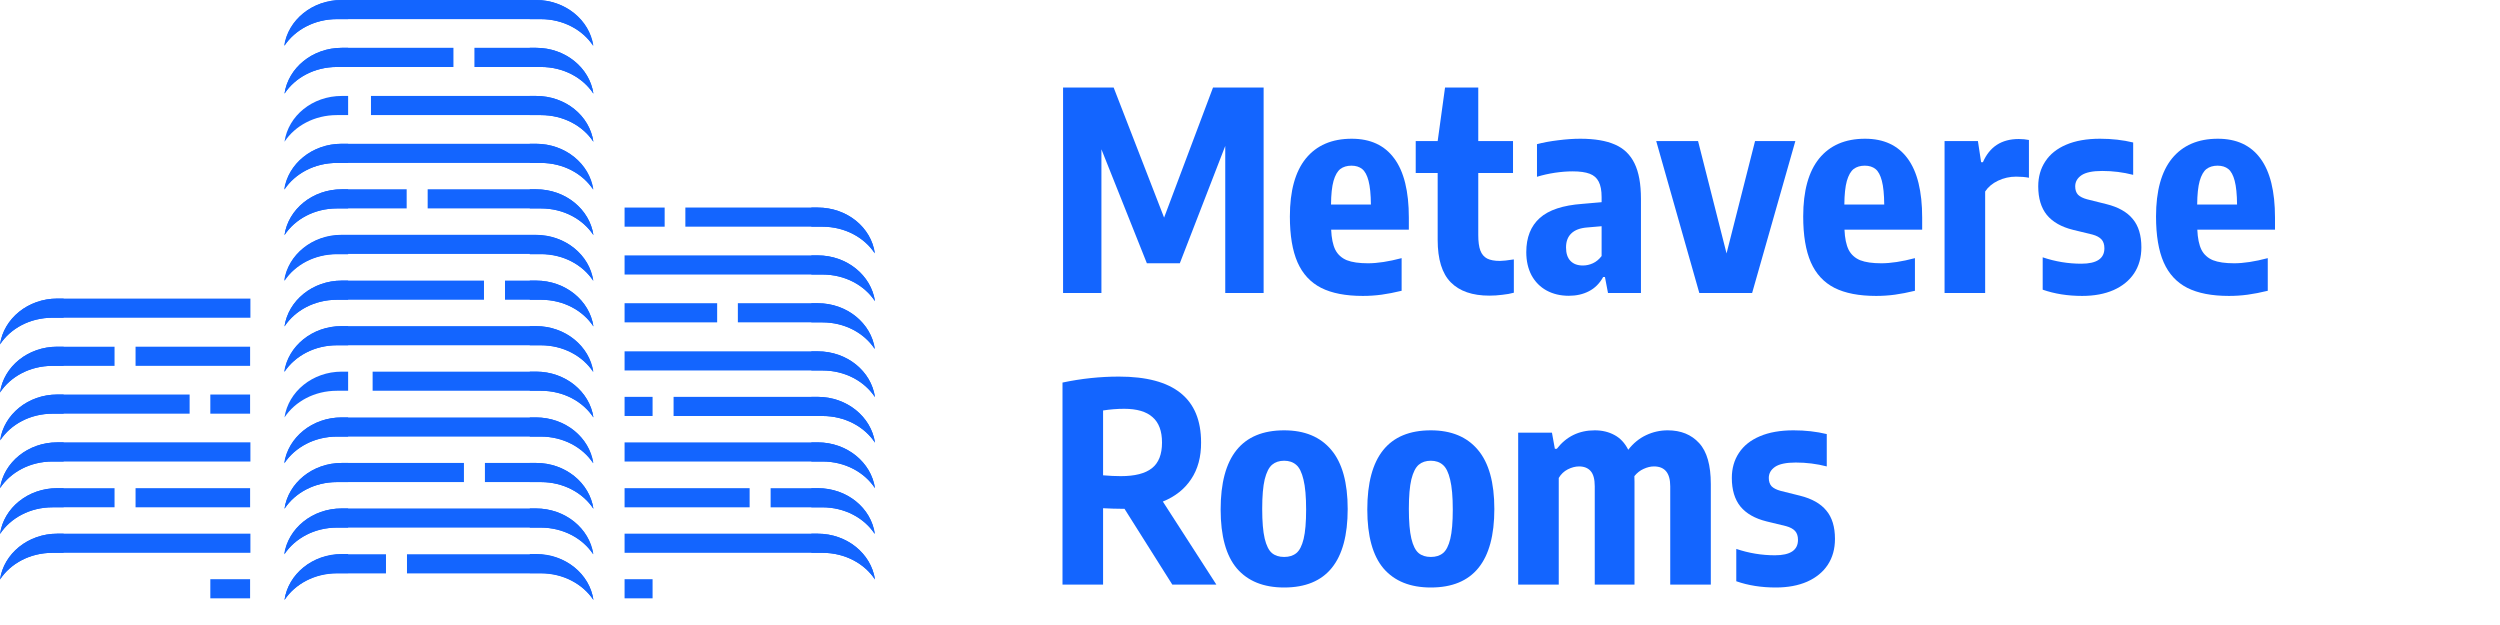 <?xml version="1.0" encoding="UTF-8"?> <svg xmlns="http://www.w3.org/2000/svg" width="160" height="40" viewBox="0 0 160 40" fill="none"><path d="M34.315 23.785H23.848V25.009H34.62C36.066 25.009 37.308 25.696 37.98 26.716C37.736 25.065 36.188 23.785 34.315 23.785Z" fill="#1365FF"></path><path d="M26.047 12.115H21.872C19.999 12.115 18.451 13.395 18.207 15.046C18.879 14.026 20.121 13.339 21.567 13.339H26.027V12.115H26.047Z" fill="#1365FF"></path><path d="M34.315 12.115H27.371V13.339H34.621C36.066 13.339 37.309 14.026 37.981 15.046C37.736 13.395 36.189 12.115 34.315 12.115Z" fill="#1365FF"></path><path d="M52.333 34.156H39.973V35.38H52.639C54.085 35.38 55.327 36.067 55.999 37.087C55.755 35.436 54.207 34.156 52.333 34.156Z" fill="#1365FF"></path><path d="M52.333 16.345H39.973V17.57H52.639C54.085 17.57 55.327 18.256 55.999 19.276C55.755 17.625 54.207 16.345 52.333 16.345Z" fill="#1365FF"></path><path d="M52.333 22.486H39.973V23.711H52.639C54.085 23.711 55.327 24.397 55.999 25.417C55.755 23.748 54.207 22.486 52.333 22.486Z" fill="#1365FF"></path><path d="M52.333 28.312H39.973V29.536H52.639C54.085 29.536 55.327 30.223 55.999 31.243C55.755 29.592 54.207 28.312 52.333 28.312Z" fill="#1365FF"></path><path d="M45.898 19.406H39.973V20.631H45.898V19.406Z" fill="#1365FF"></path><path d="M52.334 19.406H47.223V20.631H52.619C54.065 20.631 55.307 21.317 55.979 22.338C55.755 20.686 54.207 19.406 52.334 19.406Z" fill="#1365FF"></path><path d="M41.765 25.399H39.973V26.623H41.765V25.399Z" fill="#1365FF"></path><path d="M52.334 25.399H43.109V26.623H52.64C54.085 26.623 55.328 27.31 56 28.33C55.755 26.679 54.208 25.399 52.334 25.399Z" fill="#1365FF"></path><path d="M47.976 31.243H39.973V32.468H47.976V31.243Z" fill="#1365FF"></path><path d="M52.334 31.243H49.32V32.468H52.619C54.065 32.468 55.307 33.154 55.979 34.175C55.755 32.505 54.208 31.243 52.334 31.243Z" fill="#1365FF"></path><path d="M41.765 37.069H39.973V38.293H41.765V37.069Z" fill="#1365FF"></path><path d="M52.335 13.284H43.863V14.508H52.62C54.066 14.508 55.308 15.195 55.98 16.215C55.756 14.546 54.208 13.284 52.335 13.284Z" fill="#1365FF"></path><path d="M42.538 13.284H39.973V14.508H42.538V13.284Z" fill="#1365FF"></path><path d="M24.703 35.473H21.872C19.999 35.473 18.451 36.753 18.207 38.404C18.879 37.384 20.121 36.698 21.567 36.698H24.703V35.473Z" fill="#1365FF"></path><path d="M34.315 35.473H26.047V36.698H34.62C36.066 36.698 37.308 37.384 37.98 38.404C37.736 36.735 36.188 35.473 34.315 35.473Z" fill="#1365FF"></path><path d="M29.692 29.629H21.872C19.999 29.629 18.451 30.909 18.207 32.56C18.879 31.54 20.121 30.853 21.567 30.853H29.692V29.629Z" fill="#1365FF"></path><path d="M34.314 29.629H31.035V30.853H34.619C36.065 30.853 37.307 31.54 37.979 32.56C37.735 30.909 36.187 29.629 34.314 29.629Z" fill="#1365FF"></path><path d="M34.316 17.959H32.32V19.184H34.621C36.067 19.184 37.309 19.87 37.981 20.891C37.737 19.239 36.189 17.959 34.316 17.959Z" fill="#1365FF"></path><path d="M30.975 17.959H21.872C19.999 17.959 18.451 19.239 18.207 20.891C18.879 19.87 20.121 19.184 21.567 19.184H30.975V17.959Z" fill="#1365FF"></path><path d="M34.311 6.141H23.742V7.366H34.616C36.062 7.366 37.304 8.052 37.976 9.072C37.732 7.403 36.184 6.141 34.311 6.141Z" fill="#1365FF"></path><path d="M29.02 3.061H21.872C19.999 3.061 18.451 4.341 18.207 5.993C18.879 4.972 20.121 4.286 21.567 4.286H29.02V3.061Z" fill="#1365FF"></path><path d="M34.314 3.061H30.363V4.286H34.619C36.065 4.286 37.307 4.972 37.979 5.993C37.735 4.341 36.187 3.061 34.314 3.061Z" fill="#1365FF"></path><path d="M21.564 33.766H34.597C36.042 33.766 37.285 34.453 37.957 35.473C37.712 33.822 36.165 32.542 34.291 32.542H21.849C19.976 32.542 18.428 33.822 18.184 35.473C18.876 34.453 20.118 33.766 21.564 33.766Z" fill="#1365FF"></path><path d="M21.564 27.941H34.597C36.042 27.941 37.285 28.627 37.957 29.647C37.712 27.996 36.165 26.716 34.291 26.716H21.849C19.976 26.716 18.428 27.996 18.184 29.647C18.876 28.627 20.118 27.941 21.564 27.941Z" fill="#1365FF"></path><path d="M21.564 22.097H34.597C36.042 22.097 37.285 22.783 37.957 23.803C37.712 22.152 36.165 20.872 34.291 20.872H21.849C19.976 20.872 18.428 22.152 18.184 23.803C18.876 22.783 20.118 22.097 21.564 22.097Z" fill="#1365FF"></path><path d="M21.564 16.252H34.597C36.042 16.252 37.285 16.939 37.957 17.959C37.712 16.308 36.165 15.028 34.291 15.028H21.849C19.976 15.028 18.428 16.308 18.184 17.959C18.876 16.939 20.118 16.252 21.564 16.252Z" fill="#1365FF"></path><path d="M21.564 10.427H34.597C36.042 10.427 37.285 11.113 37.957 12.133C37.712 10.482 36.165 9.202 34.291 9.202H21.849C19.976 9.202 18.428 10.482 18.184 12.133C18.876 11.113 20.118 10.427 21.564 10.427Z" fill="#1365FF"></path><path d="M21.564 1.224H34.597C36.042 1.224 37.285 1.911 37.957 2.931C37.712 1.28 36.165 0 34.291 0H21.849C19.976 0 18.428 1.28 18.184 2.931C18.876 1.911 20.118 1.224 21.564 1.224Z" fill="#1365FF"></path><path d="M34.313 23.785H33.906V25.009H34.619C36.065 25.009 37.307 25.696 37.979 26.716C37.735 25.065 36.187 23.785 34.313 23.785Z" fill="#1365FF"></path><path d="M34.313 0H33.906V1.224H34.619C36.065 1.224 37.307 1.911 37.979 2.931C37.735 1.28 36.187 0 34.313 0Z" fill="#1365FF"></path><path d="M34.313 26.716H33.906V27.941H34.619C36.065 27.941 37.307 28.627 37.979 29.647C37.735 27.996 36.187 26.716 34.313 26.716Z" fill="#1365FF"></path><path d="M37.979 35.473C37.735 33.822 36.187 32.542 34.313 32.542H33.906V33.766H34.619C36.044 33.766 37.307 34.453 37.979 35.473Z" fill="#1365FF"></path><path d="M34.313 29.629H33.906V30.853H34.619C36.065 30.853 37.307 31.54 37.979 32.56C37.735 30.909 36.187 29.629 34.313 29.629Z" fill="#1365FF"></path><path d="M34.313 17.959H33.906V19.184H34.619C36.065 19.184 37.307 19.87 37.979 20.891C37.735 19.239 36.187 17.959 34.313 17.959Z" fill="#1365FF"></path><path d="M34.313 20.872H33.906V22.097H34.619C36.065 22.097 37.307 22.783 37.979 23.803C37.735 22.152 36.187 20.872 34.313 20.872Z" fill="#1365FF"></path><path d="M34.313 6.141H33.906V7.366H34.619C36.065 7.366 37.307 8.052 37.979 9.072C37.735 7.403 36.187 6.141 34.313 6.141Z" fill="#1365FF"></path><path d="M34.313 3.061H33.906V4.286H34.619C36.065 4.286 37.307 4.972 37.979 5.993C37.735 4.341 36.187 3.061 34.313 3.061Z" fill="#1365FF"></path><path d="M37.979 38.386C37.735 36.735 36.187 35.455 34.313 35.455H33.906V36.679H34.619C36.044 36.679 37.307 37.384 37.979 38.386Z" fill="#1365FF"></path><path d="M34.313 15.046H33.906V16.271H34.619C36.065 16.271 37.307 16.957 37.979 17.978C37.735 16.308 36.187 15.046 34.313 15.046Z" fill="#1365FF"></path><path d="M34.313 12.115H33.906V13.339H34.619C36.065 13.339 37.307 14.026 37.979 15.046C37.735 13.395 36.187 12.115 34.313 12.115Z" fill="#1365FF"></path><path d="M34.313 9.202H33.906V10.427H34.619C36.065 10.427 37.307 11.113 37.979 12.133C37.735 10.482 36.187 9.202 34.313 9.202Z" fill="#1365FF"></path><path d="M21.872 23.785H22.28V25.009H21.567C20.121 25.009 18.879 25.696 18.207 26.716C18.451 25.065 19.999 23.785 21.872 23.785Z" fill="#1365FF"></path><path d="M21.872 0H22.28V1.224H21.567C20.121 1.224 18.879 1.911 18.207 2.931C18.451 1.28 19.999 0 21.872 0Z" fill="#1365FF"></path><path d="M21.872 26.716H22.28V27.941H21.567C20.121 27.941 18.879 28.627 18.207 29.647C18.451 27.996 19.999 26.716 21.872 26.716Z" fill="#1365FF"></path><path d="M18.207 35.473C18.451 33.822 19.999 32.542 21.872 32.542H22.28V33.766H21.567C20.121 33.766 18.879 34.453 18.207 35.473Z" fill="#1365FF"></path><path d="M21.872 29.629H22.28V30.853H21.567C20.121 30.853 18.879 31.54 18.207 32.56C18.451 30.909 19.999 29.629 21.872 29.629Z" fill="#1365FF"></path><path d="M21.872 17.959H22.28V19.184H21.567C20.121 19.184 18.879 19.87 18.207 20.891C18.451 19.239 19.999 17.959 21.872 17.959Z" fill="#1365FF"></path><path d="M21.872 20.872H22.28V22.097H21.567C20.121 22.097 18.879 22.783 18.207 23.803C18.451 22.152 19.999 20.872 21.872 20.872Z" fill="#1365FF"></path><path d="M21.872 6.141H22.28V7.366H21.567C20.121 7.366 18.879 8.052 18.207 9.072C18.451 7.403 19.999 6.141 21.872 6.141Z" fill="#1365FF"></path><path d="M21.872 3.061H22.28V4.286H21.567C20.121 4.286 18.879 4.972 18.207 5.993C18.451 4.341 19.999 3.061 21.872 3.061Z" fill="#1365FF"></path><path d="M18.207 38.386C18.451 36.735 19.999 35.455 21.872 35.455H22.28V36.679H21.567C20.121 36.679 18.879 37.384 18.207 38.386Z" fill="#1365FF"></path><path d="M21.872 15.046H22.28V16.271H21.567C20.121 16.271 18.879 16.957 18.207 17.978C18.451 16.308 19.999 15.046 21.872 15.046Z" fill="#1365FF"></path><path d="M21.872 12.115H22.28V13.339H21.567C20.121 13.339 18.879 14.026 18.207 15.046C18.451 13.395 19.999 12.115 21.872 12.115Z" fill="#1365FF"></path><path d="M21.872 9.202H22.28V10.427H21.567C20.121 10.427 18.879 11.113 18.207 12.133C18.451 10.482 19.999 9.202 21.872 9.202Z" fill="#1365FF"></path><path d="M52.333 13.284H51.926V14.508H52.639C54.084 14.508 55.327 15.195 55.998 16.215C55.754 14.546 54.206 13.284 52.333 13.284Z" fill="#1365FF"></path><path d="M52.333 31.243H51.926V32.468H52.639C54.084 32.468 55.327 33.154 55.998 34.175C55.754 32.505 54.206 31.243 52.333 31.243Z" fill="#1365FF"></path><path d="M52.333 34.156H51.926V35.38H52.639C54.084 35.38 55.327 36.067 55.998 37.087C55.754 35.436 54.206 34.156 52.333 34.156Z" fill="#1365FF"></path><path d="M52.333 19.406H51.926V20.631H52.639C54.084 20.631 55.327 21.317 55.998 22.338C55.754 20.686 54.206 19.406 52.333 19.406Z" fill="#1365FF"></path><path d="M52.333 16.345H51.926V17.57H52.639C54.084 17.57 55.327 18.256 55.998 19.276C55.754 17.625 54.206 16.345 52.333 16.345Z" fill="#1365FF"></path><path d="M52.333 28.312H51.926V29.536H52.639C54.084 29.536 55.327 30.223 55.998 31.243C55.754 29.592 54.206 28.312 52.333 28.312Z" fill="#1365FF"></path><path d="M52.333 25.399H51.926V26.623H52.639C54.084 26.623 55.327 27.31 55.998 28.33C55.754 26.679 54.206 25.399 52.333 25.399Z" fill="#1365FF"></path><path d="M52.333 22.486H51.926V23.711H52.639C54.084 23.711 55.327 24.397 55.998 25.417C55.754 23.748 54.206 22.486 52.333 22.486Z" fill="#1365FF"></path><path d="M16.026 20.334H3.36C1.914 20.334 0.672 21.02 0 22.041C0.244 20.39 1.792 19.109 3.665 19.109H16.026V20.334Z" fill="#1365FF"></path><path d="M3.665 28.311H16.026V29.536H3.36C1.914 29.536 0.672 30.223 0 31.243C0.244 29.592 1.792 28.311 3.665 28.311Z" fill="#1365FF"></path><path d="M3.665 34.156H16.026V35.38H3.36C1.914 35.38 0.672 36.067 0 37.087C0.244 35.436 1.792 34.156 3.665 34.156Z" fill="#1365FF"></path><path d="M16.006 25.25H13.461V26.475H16.006V25.25Z" fill="#1365FF"></path><path d="M3.665 25.25H12.136V26.475H3.38C1.934 26.475 0.692 27.161 0.02 28.182C0.244 26.531 1.791 25.25 3.665 25.25Z" fill="#1365FF"></path><path d="M16.007 22.189H8.676V23.414H16.007V22.189Z" fill="#1365FF"></path><path d="M3.665 22.189H7.331V23.414H3.36C1.914 23.414 0.672 24.1 0 25.121C0.244 23.451 1.792 22.189 3.665 22.189Z" fill="#1365FF"></path><path d="M16.007 31.243H8.676V32.467H16.007V31.243Z" fill="#1365FF"></path><path d="M3.665 31.243H7.331V32.467H3.36C1.914 32.467 0.672 33.154 0 34.174C0.244 32.505 1.792 31.243 3.665 31.243Z" fill="#1365FF"></path><path d="M16.006 37.069H13.461V38.293H16.006V37.069Z" fill="#1365FF"></path><path d="M3.665 19.109H4.073V20.334H3.36C1.914 20.334 0.672 21.02 0 22.041C0.244 20.39 1.792 19.109 3.665 19.109Z" fill="#1365FF"></path><path d="M3.665 25.25H4.073V26.475H3.36C1.914 26.475 0.672 27.161 0 28.182C0.244 26.531 1.792 25.25 3.665 25.25Z" fill="#1365FF"></path><path d="M3.665 22.189H4.073V23.414H3.36C1.914 23.414 0.672 24.1 0 25.121C0.244 23.451 1.792 22.189 3.665 22.189Z" fill="#1365FF"></path><path d="M3.665 34.156H4.073V35.38H3.36C1.914 35.38 0.672 36.067 0 37.087C0.244 35.436 1.792 34.156 3.665 34.156Z" fill="#1365FF"></path><path d="M3.665 31.243H4.073V32.467H3.36C1.914 32.467 0.672 33.154 0 34.174C0.244 32.505 1.792 31.243 3.665 31.243Z" fill="#1365FF"></path><path d="M3.665 28.311H4.073V29.536H3.36C1.914 29.536 0.672 30.223 0 31.243C0.244 29.592 1.792 28.311 3.665 28.311Z" fill="#1365FF"></path><path d="M77.634 5.6H80.872V18.752H78.416V9.341L75.508 16.85H73.4L70.491 9.555V18.752H68.036V5.6H71.273L74.502 13.927L77.634 5.6Z" fill="#1365FF"></path><path d="M90.166 14.7H85.194C85.217 15.245 85.306 15.674 85.46 15.988C85.621 16.296 85.867 16.518 86.199 16.655C86.531 16.785 86.981 16.85 87.551 16.85C88.156 16.85 88.873 16.741 89.704 16.521V18.61C89.241 18.722 88.814 18.805 88.423 18.859C88.031 18.912 87.631 18.939 87.222 18.939C86.125 18.939 85.235 18.767 84.553 18.423C83.871 18.074 83.367 17.529 83.041 16.788C82.715 16.042 82.552 15.064 82.552 13.856C82.552 12.22 82.893 10.982 83.575 10.141C84.263 9.3 85.241 8.879 86.51 8.879C87.708 8.879 88.615 9.3 89.232 10.141C89.855 10.982 90.166 12.244 90.166 13.927V14.7ZM86.492 10.603C86.208 10.603 85.97 10.674 85.781 10.816C85.597 10.959 85.451 11.213 85.345 11.581C85.244 11.942 85.191 12.446 85.185 13.091H87.738C87.732 12.44 87.681 11.933 87.586 11.572C87.492 11.21 87.355 10.959 87.177 10.816C86.999 10.674 86.771 10.603 86.492 10.603Z" fill="#1365FF"></path><path d="M95.996 16.699C96.174 16.699 96.471 16.667 96.886 16.602V18.734C96.673 18.794 96.427 18.838 96.148 18.867C95.869 18.903 95.593 18.921 95.32 18.921C94.235 18.921 93.411 18.637 92.848 18.068C92.29 17.499 92.011 16.596 92.011 15.357V11.074H90.606V9.03H92.011L92.483 5.6H94.609V9.03H96.833V11.074H94.609V15.046C94.609 15.467 94.653 15.796 94.742 16.033C94.831 16.27 94.977 16.442 95.178 16.548C95.38 16.649 95.653 16.699 95.996 16.699Z" fill="#1365FF"></path><path d="M101.142 8.879C102.055 8.879 102.794 9.004 103.357 9.252C103.921 9.495 104.339 9.898 104.611 10.461C104.884 11.018 105.021 11.773 105.021 12.727V18.752H102.912L102.717 17.73H102.601C102.376 18.139 102.073 18.441 101.694 18.637C101.32 18.832 100.89 18.93 100.404 18.93C99.87 18.93 99.396 18.817 98.981 18.592C98.572 18.367 98.251 18.044 98.02 17.623C97.795 17.197 97.682 16.702 97.682 16.139C97.682 15.197 97.969 14.469 98.545 13.953C99.12 13.438 100.03 13.136 101.276 13.047L102.503 12.94V12.611C102.503 12.191 102.441 11.862 102.316 11.625C102.198 11.388 102.005 11.219 101.738 11.119C101.471 11.018 101.107 10.967 100.644 10.967C100.294 10.967 99.918 10.997 99.514 11.056C99.117 11.116 98.735 11.201 98.367 11.314V9.226C98.77 9.119 99.221 9.036 99.719 8.977C100.217 8.912 100.692 8.879 101.142 8.879ZM101.302 16.992C101.522 16.992 101.735 16.945 101.943 16.85C102.15 16.756 102.337 16.602 102.503 16.388V14.478L101.578 14.558C101.127 14.593 100.789 14.72 100.564 14.94C100.339 15.153 100.226 15.452 100.226 15.837C100.226 16.216 100.321 16.504 100.511 16.699C100.7 16.895 100.964 16.992 101.302 16.992Z" fill="#1365FF"></path><path d="M112.323 9.03H114.902L112.136 18.752H108.756L105.998 9.03H108.676L110.499 16.219L112.323 9.03Z" fill="#1365FF"></path><path d="M123.019 14.7H118.047C118.07 15.245 118.159 15.674 118.313 15.988C118.474 16.296 118.72 16.518 119.052 16.655C119.384 16.785 119.835 16.85 120.404 16.85C121.009 16.85 121.726 16.741 122.556 16.521V18.61C122.094 18.722 121.667 18.805 121.276 18.859C120.884 18.912 120.484 18.939 120.075 18.939C118.978 18.939 118.088 18.767 117.406 18.423C116.724 18.074 116.22 17.529 115.894 16.788C115.568 16.042 115.405 15.064 115.405 13.856C115.405 12.22 115.746 10.982 116.428 10.141C117.116 9.3 118.094 8.879 119.363 8.879C120.561 8.879 121.468 9.3 122.085 10.141C122.708 10.982 123.019 12.244 123.019 13.927V14.7ZM119.345 10.603C119.061 10.603 118.823 10.674 118.634 10.816C118.45 10.959 118.305 11.213 118.198 11.581C118.097 11.942 118.044 12.446 118.038 13.091H120.591C120.585 12.44 120.534 11.933 120.439 11.572C120.345 11.21 120.208 10.959 120.03 10.816C119.852 10.674 119.624 10.603 119.345 10.603Z" fill="#1365FF"></path><path d="M124.452 9.03H126.587L126.792 10.381H126.907C127.334 9.392 128.099 8.897 129.202 8.897C129.44 8.897 129.656 8.918 129.852 8.959V11.376C129.615 11.329 129.342 11.305 129.033 11.305C128.624 11.305 128.239 11.391 127.877 11.563C127.515 11.735 127.24 11.966 127.05 12.256V18.752H124.452V9.03Z" fill="#1365FF"></path><path d="M133.258 18.939C132.333 18.939 131.491 18.805 130.732 18.539V16.468C131.538 16.741 132.363 16.877 133.205 16.877C134.189 16.877 134.681 16.548 134.681 15.891C134.681 15.648 134.619 15.458 134.495 15.322C134.37 15.186 134.177 15.082 133.916 15.011L132.671 14.709C131.93 14.525 131.372 14.208 130.999 13.758C130.631 13.302 130.447 12.691 130.447 11.927C130.447 11.317 130.598 10.784 130.901 10.328C131.203 9.866 131.648 9.51 132.235 9.261C132.828 9.007 133.549 8.879 134.397 8.879C135.156 8.879 135.864 8.959 136.523 9.119V11.19C135.882 11.024 135.221 10.941 134.539 10.941C133.928 10.941 133.486 11.033 133.214 11.216C132.947 11.4 132.813 11.637 132.813 11.927C132.813 12.152 132.873 12.33 132.991 12.46C133.116 12.585 133.309 12.683 133.569 12.754L134.815 13.065C135.574 13.254 136.134 13.571 136.496 14.015C136.864 14.454 137.048 15.058 137.048 15.828C137.048 16.468 136.893 17.022 136.585 17.49C136.277 17.952 135.838 18.311 135.268 18.565C134.699 18.814 134.029 18.939 133.258 18.939Z" fill="#1365FF"></path><path d="M145.6 14.7H140.628C140.651 15.245 140.74 15.674 140.894 15.988C141.054 16.296 141.301 16.518 141.633 16.655C141.965 16.785 142.415 16.85 142.985 16.85C143.59 16.85 144.307 16.741 145.137 16.521V18.61C144.675 18.722 144.248 18.805 143.857 18.859C143.465 18.912 143.065 18.939 142.656 18.939C141.559 18.939 140.669 18.767 139.987 18.423C139.305 18.074 138.801 17.529 138.475 16.788C138.149 16.042 137.986 15.064 137.986 13.856C137.986 12.22 138.327 10.982 139.009 10.141C139.696 9.3 140.675 8.879 141.944 8.879C143.142 8.879 144.049 9.3 144.666 10.141C145.289 10.982 145.6 12.244 145.6 13.927V14.7ZM141.926 10.603C141.642 10.603 141.404 10.674 141.215 10.816C141.031 10.959 140.885 11.213 140.779 11.581C140.678 11.942 140.625 12.446 140.619 13.091H143.172C143.166 12.44 143.115 11.933 143.02 11.572C142.925 11.21 142.789 10.959 142.611 10.816C142.433 10.674 142.205 10.603 141.926 10.603Z" fill="#1365FF"></path><path d="M75.027 37.413L71.967 32.562H71.745C71.454 32.562 71.072 32.55 70.597 32.526V37.413H68V24.484C69.204 24.229 70.408 24.102 71.612 24.102C73.367 24.102 74.68 24.451 75.552 25.15C76.43 25.849 76.869 26.904 76.869 28.314C76.875 29.238 76.664 30.02 76.237 30.66C75.816 31.3 75.211 31.779 74.422 32.099L77.847 37.413H75.027ZM70.597 30.42C71.007 30.455 71.386 30.473 71.736 30.473C72.632 30.473 73.293 30.304 73.72 29.967C74.153 29.629 74.369 29.081 74.369 28.323C74.369 27.588 74.167 27.046 73.764 26.697C73.367 26.341 72.762 26.163 71.95 26.163C71.505 26.163 71.054 26.199 70.597 26.27V30.42Z" fill="#1365FF"></path><path d="M82.186 37.6C80.87 37.6 79.862 37.194 79.162 36.383C78.468 35.565 78.121 34.306 78.121 32.606C78.121 29.229 79.476 27.541 82.186 27.541C83.497 27.541 84.502 27.958 85.202 28.794C85.902 29.623 86.252 30.885 86.252 32.579C86.252 35.926 84.897 37.6 82.186 37.6ZM82.186 35.645C82.507 35.645 82.768 35.562 82.969 35.396C83.171 35.23 83.325 34.928 83.432 34.49C83.539 34.045 83.592 33.42 83.592 32.615C83.592 31.791 83.536 31.151 83.423 30.695C83.316 30.239 83.162 29.925 82.96 29.753C82.759 29.576 82.501 29.487 82.186 29.487C81.872 29.487 81.614 29.573 81.413 29.744C81.211 29.916 81.054 30.227 80.941 30.678C80.834 31.128 80.781 31.759 80.781 32.57C80.781 33.388 80.834 34.022 80.941 34.472C81.048 34.916 81.202 35.224 81.404 35.396C81.605 35.562 81.866 35.645 82.186 35.645Z" fill="#1365FF"></path><path d="M91.573 37.6C90.256 37.6 89.248 37.194 88.548 36.383C87.854 35.565 87.507 34.306 87.507 32.606C87.507 29.229 88.862 27.541 91.573 27.541C92.883 27.541 93.888 27.958 94.588 28.794C95.288 29.623 95.638 30.885 95.638 32.579C95.638 35.926 94.283 37.6 91.573 37.6ZM91.573 35.645C91.893 35.645 92.154 35.562 92.355 35.396C92.557 35.23 92.711 34.928 92.818 34.49C92.925 34.045 92.978 33.42 92.978 32.615C92.978 31.791 92.922 31.151 92.809 30.695C92.702 30.239 92.548 29.925 92.346 29.753C92.145 29.576 91.887 29.487 91.573 29.487C91.258 29.487 91 29.573 90.799 29.744C90.597 29.916 90.44 30.227 90.327 30.678C90.22 31.128 90.167 31.759 90.167 32.57C90.167 33.388 90.22 34.022 90.327 34.472C90.434 34.916 90.588 35.224 90.79 35.396C90.991 35.562 91.252 35.645 91.573 35.645Z" fill="#1365FF"></path><path d="M106.734 27.541C107.577 27.541 108.247 27.813 108.745 28.358C109.243 28.897 109.492 29.771 109.492 30.98V37.413H106.895V31.122C106.895 30.275 106.548 29.851 105.854 29.851C105.64 29.851 105.418 29.904 105.187 30.011C104.961 30.112 104.766 30.266 104.6 30.473C104.606 30.55 104.608 30.672 104.608 30.837V37.413H102.064V31.122C102.064 30.666 101.975 30.34 101.798 30.144C101.626 29.949 101.379 29.851 101.059 29.851C100.828 29.851 100.588 29.913 100.339 30.038C100.096 30.162 99.903 30.346 99.76 30.589V37.413H97.163V27.692H99.325L99.511 28.723H99.636C100.247 27.935 101.056 27.541 102.064 27.541C102.539 27.541 102.96 27.641 103.328 27.843C103.695 28.038 103.989 28.352 104.208 28.785C104.528 28.37 104.908 28.059 105.347 27.852C105.786 27.644 106.248 27.541 106.734 27.541Z" fill="#1365FF"></path><path d="M113.648 37.6C112.723 37.6 111.881 37.467 111.122 37.2V35.13C111.928 35.402 112.753 35.538 113.595 35.538C114.579 35.538 115.071 35.21 115.071 34.552C115.071 34.309 115.009 34.12 114.885 33.983C114.76 33.847 114.567 33.743 114.306 33.672L113.061 33.37C112.32 33.187 111.762 32.87 111.389 32.419C111.021 31.963 110.837 31.353 110.837 30.589C110.837 29.979 110.988 29.445 111.291 28.989C111.593 28.527 112.038 28.172 112.625 27.923C113.218 27.668 113.939 27.541 114.787 27.541C115.546 27.541 116.254 27.621 116.913 27.781V29.851C116.272 29.685 115.611 29.602 114.929 29.602C114.318 29.602 113.876 29.694 113.604 29.878C113.337 30.061 113.203 30.298 113.203 30.589C113.203 30.814 113.263 30.992 113.381 31.122C113.506 31.246 113.699 31.344 113.959 31.415L115.205 31.726C115.964 31.916 116.524 32.233 116.886 32.677C117.254 33.115 117.438 33.72 117.438 34.49C117.438 35.13 117.283 35.684 116.975 36.152C116.667 36.614 116.228 36.972 115.658 37.227C115.089 37.476 114.419 37.6 113.648 37.6Z" fill="#1365FF"></path></svg> 